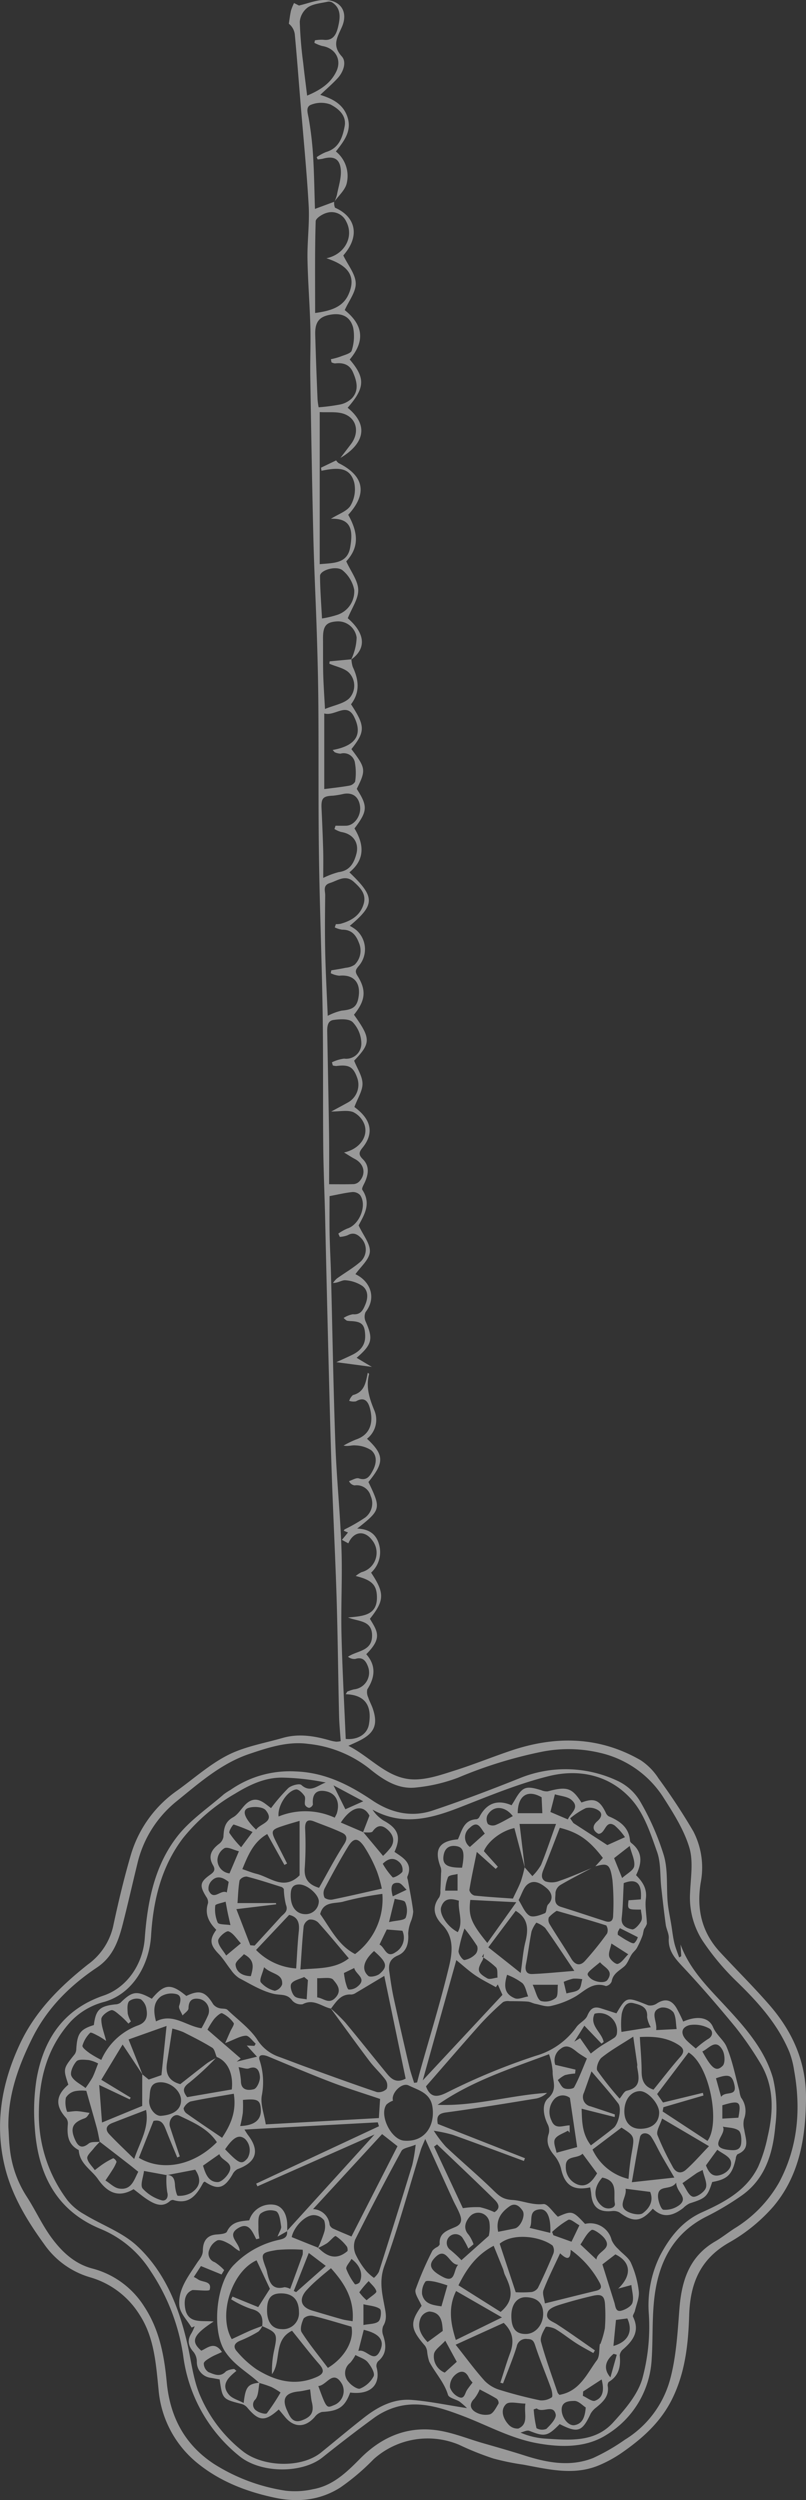 <svg xmlns="http://www.w3.org/2000/svg" width="181.03" height="561" viewBox="0 0 181.03 561">
  <rect x="0" y="0" width="181.03" height="561" fill="#333333" stroke="none"/>
  <defs>
    <style>
      .cls-1 {
        fill: #fff;
        fill-rule: evenodd;
        opacity: 0.5;
      }
    </style>
  </defs>
  <path id="ai1.svg" class="cls-1" d="M1131.9,867.946a6.685,6.685,0,0,0,.3,1.7c1.36,2.894,1.67,5.717-.39,8.386,3.21,4.9,3.22,6.106.09,10.065,3.25,4.282,3.3,4.691,1.2,8.924,2.5,3.908,2.45,4.965-.51,8.874,2.11,3.5,2.45,6.936-1.14,9.847,5.77,5.54,5.83,7.19.08,12.012a8.456,8.456,0,0,1,1.48.957,5.725,5.725,0,0,1,.53,8.051c-0.66.8-.92,1.189-0.27,2.211,2.06,3.262,1.76,5.579-.8,8.723,3.83,5.332,3.82,6.383.04,10.314,0.69,1.759,1.84,3.423,1.88,5.111,0.04,1.621-1.07,3.269-1.82,5.277,0.09,0.068.56,0.421,1,.809,2.87,2.524,3.24,5.357.83,8.326-0.89,1.089-.88,1.631.06,2.574,1.54,1.531,1.27,3.34.47,5.154-0.26.567-.78,1.41-0.58,1.723,2.13,3.2.29,5.8-.83,7.987,1.01,2.2,2.66,4.139,2.52,5.938-0.14,1.76-2.1,3.37-3.24,5.01,3.06,1.41,4.96,5.03,2.27,8.52a2.609,2.609,0,0,0,.05,2.15c1.69,3.82,1.47,5.07-2.05,8.09,1.05,0.63,2.07,1.24,3.42,2.04-3.07-.41-5.36-0.71-7.97-1.06,1.36-.63,2.47-1.11,3.57-1.65,1.8-.88,2.98-2.18,2.9-4.35-0.08-2.43-.74-3.11-3.22-3.22a6.545,6.545,0,0,1-.89-0.09,3.774,3.774,0,0,1-.73-0.61,5.486,5.486,0,0,1,2.07-.83c1.78,0.16,2.31-.97,2.84-2.27,0.62-1.54.59-3.12-.71-4.09a7.918,7.918,0,0,0-3.77-1.27c-0.77-.09-1.62.61-2.82,0.61a5.513,5.513,0,0,1,.86-0.99c1.79-1.29,3.74-2.4,5.39-3.85a3.709,3.709,0,0,0,.2-5.09c-0.83-.923-1.79-1.566-3.15-0.789a5.9,5.9,0,0,1-1.77.377l-0.33-.736a10.484,10.484,0,0,1,2-1.13c2.74-.843,4.52-5.222,2.89-7.51a2.208,2.208,0,0,0-1.74-.687c-1.62.167-3.21,0.555-5.12,0.913,0,2.687-.04,5.576.01,8.462,0.06,2.991.23,5.98,0.31,8.97,0.33,12.77.53,25.55,0.99,38.33,0.28,7.75,1.09,15.49,1.36,23.24,0.23,6.42-.14,12.86.01,19.28,0.18,7.85.62,15.68,0.95,23.52,2.49,0.25,4.82-.9,5.22-3.31,0.62-3.61-.4-6.58-5.21-6.72,0.11-.2.22-0.39,0.33-0.58a8.953,8.953,0,0,1,1.51-.51,3.786,3.786,0,0,0,3.15-5.12c-0.48-1.27-1.18-2.24-2.85-1.71a2.288,2.288,0,0,1-1.64-.49c2.08-1.42,5.41-1.19,5.41-4.75,0-3.49-3.09-3.11-5.4-4.06,3.39-.32,6.72-0.43,6.48-4.92-0.13-2.48-1.27-3.53-4.76-4.39a6.665,6.665,0,0,1,1.31-.86,4.493,4.493,0,0,0,2.35-7.22c-1.71-2.25-4.13-1.95-5.31.75-0.44-.23-0.86-0.46-1.44-0.78,0.52-.63.93-1.12,1.36-1.65-0.32-.13-0.62-0.26-0.96-0.4a1.382,1.382,0,0,1,.21-0.3,38.659,38.659,0,0,0,4.61-2.66,4.02,4.02,0,0,0,1.23-4.85,3.247,3.247,0,0,0-3.61-2.36,1.632,1.632,0,0,1-1.25-.96c0.75-.23,1.62-0.82,2.22-0.61,1.85,0.61,2.5-.62,3.13-1.78,0.82-1.54,1.03-3.33-.35-4.53a6.894,6.894,0,0,0-3.5-1.09c-0.84-.1-1.74.28-2.72,0.03a22.505,22.505,0,0,1,2.75-1.34c3.72-1.25,3.86-4.48,3.15-7.08-0.42-1.53-1.26-2.59-3.12-1.5a3.141,3.141,0,0,1-1.52-.11,2.928,2.928,0,0,1,.84-1.3c2.65-.68,2.88-2.89,3.33-4.99a0.976,0.976,0,0,1,.31.26c-0.79,2.95.07,5.52,1.21,8.28a5.381,5.381,0,0,1-1.69,6.25c3.88,3.63,3.92,5.33.32,9.71,2.88,6.01,2.83,6.21-2.52,10.45,2.72,0.11,4.36,1.26,4.98,3.84a6.251,6.251,0,0,1-1.86,6.05c3.07,4.59,3.02,6.24-.27,10.36,1.77,2.89,2.78,4.36-.82,7.94,2.23,2.51,2,5.15.24,7.88a2.771,2.771,0,0,0,.21,1.83c0.27,0.85.72,1.63,1.01,2.47,1.22,3.59.41,5.53-3.03,7.24-0.65.33-1.31,0.61-2.44,1.13,5.23,2.66,8.96,7.65,15.07,7.55,2.95-.05,5.94-1.09,8.81-2,4.3-1.36,8.48-3.07,12.75-4.5,9.97-3.34,19.74-3.16,29.02,2.19a13.866,13.866,0,0,1,4,4.07,140.59,140.59,0,0,1,7.82,11.88,17.657,17.657,0,0,1,1.66,11.51c-0.97,6.01.25,11.19,4.38,15.64,3.65,3.94,7.48,7.72,11.01,11.77,5.22,5.99,8.32,12.83,8.26,21.03-0.07,8.86-1.5,17.33-7.33,24.24a37.983,37.983,0,0,1-10,8.12c-6.46,3.72-8.69,9.16-8.91,16.28-0.2,6.42-.87,12.84-3.84,18.82-2.61,5.26-6.76,8.91-11.42,12.13a28.47,28.47,0,0,1-4.65,2.57c-5.79,2.58-11.62,1.06-17.42-.01a54.744,54.744,0,0,1-6.67-1.37,64.049,64.049,0,0,1-7.62-3.05,18.192,18.192,0,0,0-19.25,3.21,50.365,50.365,0,0,1-7.46,6.34c-4.49,2.86-9.5,3.42-14.75,2.3-6.34-1.34-12.28-3.64-17.31-7.71a23.772,23.772,0,0,1-8.8-16.7c-0.59-5.74-.96-11.61-4.28-16.68a19.383,19.383,0,0,0-11.1-8.37,19.014,19.014,0,0,1-10.3-7.43c-3.91-5.37-7.35-11.08-8.89-17.6-2.25-9.5-.65-18.6,3.47-27.38,3.46-7.36,9-12.84,15.25-17.79a14.514,14.514,0,0,0,5.65-8.48c1.16-5.45,2.46-10.89,4.03-16.24a26.932,26.932,0,0,1,10.47-14.37c3.74-2.7,7.26-5.85,11.33-7.91,3.77-1.9,8.13-2.64,12.25-3.82,3.64-1.05,7.21-.44,10.75.59a8.407,8.407,0,0,0,1.31.25,4.978,4.978,0,0,0,.98-0.12c-0.13-1.98-.33-3.96-0.37-5.94-0.2-8.66-.28-17.31-0.54-25.97-0.28-9.08-.75-18.16-1.07-27.24-0.26-7.48-.46-14.97-0.65-22.45q-0.465-18.045-.87-36.093c-0.13-5.3-.37-10.591-0.42-15.888-0.09-9.937.02-19.878-.13-29.814-0.19-11.739-.66-23.475-0.83-35.214-0.16-11.066-.05-22.136-0.13-33.2-0.03-5.454-.17-10.908-0.34-16.36-0.23-7.345-.61-14.685-0.79-22.032-0.29-11.994-.49-23.991-0.69-35.987-0.06-3.712.12-7.428,0.02-11.137-0.14-5.122-.56-10.237-0.65-15.36-0.06-3.959.49-7.94,0.27-11.883-0.44-7.809-1.22-15.6-1.86-23.4-0.41-5.021-.79-10.046-1.26-15.062a3.642,3.642,0,0,0-1.34-2.35c0.16-.987.27-1.983,0.49-2.955a11.972,11.972,0,0,1,.68-1.681c0.52,0.259,1.03.517,1.11,0.558,2.03-.477,3.77-1.2,5.54-1.242,3.71-.1,5.62,2.564,4.11,6.029-1.03,2.37-2.3,4.127-.02,6.647,1.12,1.241.35,3.5-.98,4.914-1.2,1.288-2.54,2.441-3.87,3.7,2.51,0.794,5.04,1.907,6.07,4.851,1.1,3.162-.63,5.409-2.56,7.849a7.063,7.063,0,0,1,2.4,7.284c-0.4,1.427-1.74,2.593-2.66,3.876a10.833,10.833,0,0,0,.5-1.43c0.34-1.851,1-3.735.87-5.559-0.19-2.542-1.59-3.227-4.02-2.549a8.476,8.476,0,0,1-1.18.161c-0.08-.167-0.15-0.335-0.23-0.5a10.871,10.871,0,0,1,2.1-1.154c2.92-.854,3.72-3.3,4.19-5.782,0.46-2.451-1.41-3.969-3.21-4.9a6.078,6.078,0,0,0-4.22.023c-1.41.462-.87,1.839-0.65,3.068a76.459,76.459,0,0,1,.99,8.4c0.25,4.15.3,8.314,0.42,11.952l4.32-1.6a2.8,2.8,0,0,0,.18,1.325c4.26,1.863,5.43,5.593,2.86,9.425-0.37.556-.81,1.066-0.99,1.3,1.06,2.188,2.73,4.176,2.79,6.216,0.07,1.943-1.54,3.943-2.47,6.039,4.15,3.342,4.62,6.924,1.12,11.087,3.54,4.14,3.45,6.352-.47,10.825,5.32,4.34,3.05,8.516-1.62,11.257,0.79-1.04,1.59-2.076,2.38-3.119,1.84-2.435,1.42-5.519-1.34-6.668-1.68-.7-3.78-0.367-5.69-0.5V846.6c2.95-.3,6.2-0.042,6.84-3.761,0.56-3.286.64-6.637-4.33-6.424,1.69-1.069,3.59-1.668,4.41-2.957a7.271,7.271,0,0,0,.85-5.08c-0.98-3.926-4.27-3.352-7.37-2.745-0.04-.229-0.08-0.459-0.11-0.69,1.13-.544,2.27-1.09,3.4-1.635a2.323,2.323,0,0,0,.56.613c5.75,2.862,6.5,6.855,2.15,11.591,2.48,4.417,2.25,7.541-.44,10.449,1.02,2.264,2.63,4.3,2.69,6.372,0.06,2.039-1.45,4.125-2.35,6.394,3.86,3.339,4.3,6.745.75,9.288a10.414,10.414,0,0,0,.63-1.562,11.751,11.751,0,0,0,.61-3.413,4.212,4.212,0,0,0-4.38-3.607c-2.49.155-3.19,1.018-3.17,3.869,0.02,2.694-.02,5.387.05,8.079,0.07,2.482.25,4.962,0.39,7.709,2.1-.869,4.22-1.19,5.46-2.4a4.166,4.166,0,0,0,.08-5.581c-1-1.172-3-1.487-4.56-2.184,0.02-.175.05-0.349,0.07-0.524Q1129.455,868.171,1131.9,867.946Zm-77.05,329.314c0.1,1.56.13,3.13,0.31,4.68a24.543,24.543,0,0,0,3.75,10.86c2.02,3.09,3.54,6.53,5.74,9.47,2.27,3.04,5.08,5.7,8.97,6.74a19.653,19.653,0,0,1,11.79,8.63c3.39,5.19,4.45,10.95,5.01,16.91,0.73,7.71,3.97,13.93,10.51,18.27a41.587,41.587,0,0,0,16.19,6.07,18.383,18.383,0,0,0,6.17-.34c4.42-.78,7.5-3.76,10.51-6.8,4.64-4.72,10.26-7.27,16.86-6.48,3.64,0.43,7.15,1.9,10.71,2.93,3.13,0.9,6.26,1.78,9.36,2.77,5.12,1.64,10.31,2.63,15.47.58a44.941,44.941,0,0,0,7.13-4.11,22.927,22.927,0,0,0,10.24-13.86c1.28-4.93,1.59-10.15,1.98-15.27,0.47-6.34,2.12-11.9,8.03-15.34,1.48-.86,2.83-1.93,4.26-2.87a28.773,28.773,0,0,0,10.09-10.33c4.26-7.94,4.98-16.48,3.39-25.26a19.5,19.5,0,0,0-1.06-4.07c-2.6-6.25-7.01-11.13-11.81-15.79a56.22,56.22,0,0,1-7.69-9.18,17.89,17.89,0,0,1-2.79-10.87c0.14-3.35.75-6.93-.17-10.01-1.17-3.89-3.45-7.53-5.67-11.01a22.976,22.976,0,0,0-14.39-10.26,30.672,30.672,0,0,0-13.04-.25,99.225,99.225,0,0,0-18.84,5.82,36.814,36.814,0,0,1-9.46,2.21c-4.21.48-7.6-1.9-10.64-4.38a26.624,26.624,0,0,0-13.56-5.41c-4.58-.63-8.99.83-13.25,2.26-6.26,2.12-11.19,6.46-16.22,10.54a25.429,25.429,0,0,0-8.91,14.1c-1.11,4.52-2.13,9.07-3.29,13.59-0.97,3.77-2.22,7.3-5.77,9.68-6.13,4.1-11.23,9.17-14.58,15.93C1057.07,1183.7,1054.76,1190.13,1054.85,1197.26Zm72.04-211.53c1.98,0,3.78.043,5.58-.03a2.029,2.029,0,0,0,1.26-.659c1.52-1.706,1.01-3.9-1.1-5-0.66-.345-1.29-0.767-2.39-1.435,3.51-.768,5.47-3.575,4.6-6.215a5.042,5.042,0,0,0-2.56-2.855c-1.3-.5-2.94-0.117-4.92-0.117,1.36-.732,2.51-1.342,3.65-1.978a4.552,4.552,0,0,0,2.23-5.465c-0.89-2.578-1.87-3.143-4.71-2.775a2.938,2.938,0,0,1-.81-0.125c-0.07-.232-0.13-0.464-0.2-0.7a8.76,8.76,0,0,1,2.73-.832,3.4,3.4,0,0,0,3.88-3.424,7.069,7.069,0,0,0-1.96-4.771c-0.83-.806-2.86-0.679-4.28-0.481-1.47.2-1.44,1.669-1.42,2.888,0.14,7.616.3,15.23,0.41,22.846C1126.93,978.414,1126.89,982.224,1126.89,985.73Zm1.27-57.628c0.08-.245.17-0.489,0.25-0.734a5.168,5.168,0,0,0,1.06-.08c2.41-.672,4.41-1.874,5.17-4.426,0.67-2.235-.72-3.631-2.19-4.972-1.9-1.721-3.57-.321-5.37.246-1.66.523-1.06,1.77-1.07,2.754-0.05,4.345-.09,8.692.01,13.036,0.11,4.648.36,9.293,0.56,14.015a13.2,13.2,0,0,1,3.12-1.168c2.62-.225,3.52-0.891,3.84-3.3,0.42-3.131-1.29-4.856-4.36-4.531a5.425,5.425,0,0,1-1.92-.562l0.12-.639c1.09-.192,2.18-0.348,3.26-0.587a4.082,4.082,0,0,0,1.98-.68,4.409,4.409,0,0,0,.96-4.928c-0.66-1.736-1.66-2.964-3.75-2.93A5.759,5.759,0,0,1,1128.16,928.1Zm-0.74-126.8c-0.04-.233-0.08-0.468-0.13-0.7a15.964,15.964,0,0,0,2.1-.571c0.92-.379,2.39-0.712,2.57-1.361a10.35,10.35,0,0,0,.34-5.105c-0.65-2.569-2.59-3.423-5.23-2.931-2.41.45-3.37,1.65-3.3,4.395,0.13,4.852.32,9.7,0.52,14.551a15.717,15.717,0,0,0,.25,1.815,45.135,45.135,0,0,0,4.83-.631,5.407,5.407,0,0,0,2.62-1.37c1.67-1.788,1.12-3.858.27-5.836-0.76-1.787-2.24-2.228-4.04-2.01A2.194,2.194,0,0,1,1127.42,801.3Zm-1.14-23.354c4.14-.847,6.24-4.859,4.46-8.219a3.621,3.621,0,0,0-4.32-1.984c-0.99.246-2.53,1.22-2.55,1.9-0.2,6.767-.12,13.541-0.12,20.59,3.26-.448,6.15-1.2,7.47-4.11C1133.34,781.468,1130.4,779.314,1126.28,777.945Zm-2.7-48.336c0.04-.188.08-0.376,0.13-0.564a8.715,8.715,0,0,1,1.86-.128c2.4,0.341,3.02-1.5,3.38-3.079,0.42-1.838.68-3.924-1.32-5.262a1.492,1.492,0,0,0-1.05-.2c-1.52.344-3.21,0.454-4.44,1.252a4.508,4.508,0,0,0-1.84,3.238,91.631,91.631,0,0,0,.78,9.332c0.25,2.368.57,4.728,0.87,7.256,2.99-1.254,5.27-2.767,6.54-5.382,1.31-2.683-.2-5.281-3.15-5.751A8.227,8.227,0,0,1,1123.58,729.609Zm4.51,176.414,0.24-.744c0.81,0,1.61.025,2.42,0,1.82-.068,3.36-2.242,3.09-4.344s-1.6-3.147-3.62-2.812a20.2,20.2,0,0,1-2.42.415c-2.3.088-2.72,0.552-2.61,2.915,0.15,3.124.28,6.251,0.37,9.378,0.05,1.976.01,3.957,0.01,6.164a18.277,18.277,0,0,1,3.48-1.307c2.44-.306,3.39-1.974,3.94-3.994,0.72-2.594-.73-4.6-3.4-5.008A6.379,6.379,0,0,1,1128.09,906.023Zm-2.29-8.963c1.86-.243,3.73-0.435,5.57-0.761a1.92,1.92,0,0,0,1.36-.9,12.986,12.986,0,0,0-.09-4.491,2.557,2.557,0,0,0-3.18-1.8,3.392,3.392,0,0,1-1.34-.336c-0.14-.163-0.29-0.325-0.43-0.488,4.54-.813,7.02-2.964,4.83-7.4-1.69-3.426-4.27-.1-6.72-0.794V897.06Zm-0.51-38.282a22.526,22.526,0,0,0,3.56-.856,5.54,5.54,0,0,0,3.68-5.577,7.571,7.571,0,0,0-2.56-4.324c-1.33-1.208-5.13-.12-5.12,1.221C1124.87,852.352,1125.12,855.46,1125.29,858.778Zm80.69,300.172c-0.05-.88-0.11-1.75-0.16-2.63,1.88,5.16,5.47,8.91,9.08,12.77,4.77,5.12,9.72,10.35,11.69,17.26a29.925,29.925,0,0,1,.53,10.57c-0.52,6.03-2.14,11.8-7.39,15.61a62.076,62.076,0,0,1-8.23,4.91c-7.3,3.73-10.53,10.13-11.51,17.78-0.61,4.76-.33,9.64-0.67,14.45a21.131,21.131,0,0,1-10.02,16.61c-4.53,2.94-10.08,2.95-15.53,1.98-6.03-1.06-11.29-4.04-16.89-6.16-4.93-1.87-10.02-3.58-15.39-1.85a16.293,16.293,0,0,0-4.53,2.31c-3.92,2.86-7.77,5.83-11.56,8.86-4.51,3.58-13.54,3.63-18.43-.11a34.411,34.411,0,0,1-10.18-13.13,34.8,34.8,0,0,1-2.68-9.64,46.034,46.034,0,0,0-7.32-18.94,24.144,24.144,0,0,0-11.22-9.45c-10.15-4.18-14.16-12.59-14.8-22.94a45.917,45.917,0,0,1,.41-10.68c1.56-8.91,6.03-15.67,15.06-18.75,5.31-1.81,8.81-7.07,9.24-12.8,0.61-8.26,2.18-16.41,7.42-23.05,2.85-3.6,6.87-6.28,10.38-9.35a16.292,16.292,0,0,1,1.48-.96,23.278,23.278,0,0,1,14.58-4.13c6.56,0.22,12,2.96,17.24,6.49,4.16,2.8,8.77,3.88,13.57,2.28,6.53-2.18,12.98-4.63,19.37-7.18a27.363,27.363,0,0,1,22.23.56,11.655,11.655,0,0,1,5.02,4.61,57.759,57.759,0,0,1,5.32,12.15c0.94,3.29.54,6.94,0.84,10.42,0.15,1.68.53,3.34,0.8,5.01,0.23,1.37.37,2.77,0.69,4.12,0.26,1.12.72,2.19,1.09,3.28C1205.67,1159.14,1205.82,1159.05,1205.98,1158.95Zm-71.49-27.76c0.44-1.14.89-2.29,1.46-3.78-1.31-2.53-3.94-2.24-6.43,1.55,1.73,0.74,3.39,1.45,5.04,2.16,1.42,1.7,2.84,3.39,4.44,5.32a15.166,15.166,0,0,0,1.78-1.95c0.97-1.51.45-2.88-.8-3.97-1.2-1.05-2.26-1.06-3.31.42C1136.39,1131.34,1135.24,1131.13,1134.49,1131.19Zm-44.06,76.89c-1.52-.28-3.04-0.56-5.12-0.94-0.16,1.4-.89,3.15-0.32,3.92a9.173,9.173,0,0,0,4.21,2.64c0.84,0.3,1.72-.38,1.33-1.82a17.035,17.035,0,0,1-.15-3.86c1.6,0.04,1.83,1.09,1.9,2.4,0.05,0.81.4,2.29,0.63,2.29a5.577,5.577,0,0,0,3.06-.69c2.05-1.38,2.23-3.12.84-5.17C1094.68,1207.27,1092.55,1207.67,1090.43,1208.08Zm34.02,16.29c1.97,2.02,4.09,2.87,6.58.73a1.83,1.83,0,0,0-.12-0.95,10.124,10.124,0,0,0-2.51-2.39c-0.28-.16-1.27,1.1-2,1.61a17.59,17.59,0,0,1-2.02,1.06,27.383,27.383,0,0,0,1.36-3.4,4.377,4.377,0,0,0,.04-2.79,3.035,3.035,0,0,0-2.29-1.19c-1.99-.06-4.56,2.71-5,4.93C1120.49,1222.79,1122.46,1223.59,1124.45,1224.37Zm-49.07-23.78c-0.23-1.05-.4-2.12-0.68-3.16-0.72-2.63-1.49-5.26-2.34-8.27a8.336,8.336,0,0,0-2.46.06,3.25,3.25,0,0,0-2.13,1.47,5.838,5.838,0,0,0,.27,3.15c0.03,0.14,1.44-.16,2.2-0.12,0.88,0.04,1.74.23,2.85,0.39a6.259,6.259,0,0,1-.62.9,1.574,1.574,0,0,1-.57.34c-2.65.94-3.22,2.21-2.07,4.78,0.66,1.48,1.49,2.14,3.07.85,0.57-.46,1.65-0.28,2.49-0.4-0.46.51-.97,0.99-1.39,1.53-0.55.71-1.53,1.55-1.43,2.19,0.16,0.95,1.09,1.77,1.69,2.65,0.64-.47,1.25-0.97,1.9-1.4a17.262,17.262,0,0,1,2.25-1.27,1.434,1.434,0,0,1,.74.82,8.865,8.865,0,0,1-.98,1.88c-0.48.78-1.01,1.53-1.52,2.3,1.01,0.62,1.96,1.63,3.04,1.8,2.86,0.46,3.39-2.01,4.34-3.76-0.76-.6-1.39-1.12-2.03-1.62Q1078.685,1203.135,1075.38,1200.59Zm26.04-18.74a65.884,65.884,0,0,1-5.9,5.45c-1.45,1.06-1.63,1.83-.51,3.28,3.32-.58,6.66-1.15,10.02-1.73,0.39-3.49-.92-6.35-3.39-7.29-0.32-.71-0.46-1.74-1.01-2.08-2.1-1.3-4.31-2.4-6.51-3.51a18.264,18.264,0,0,0-2.44-.78c-0.43,2.75-.8,5.22-1.2,7.69-0.38,2.38.34,4.07,2.98,4.78,1.98-1.55,4.02-3.18,6.1-4.76A16.828,16.828,0,0,1,1101.42,1181.85Zm-16.43,3.68c-1.41-2.14-2.83-4.28-4.48-6.76-1.61,2.65-3.13,5.16-4.79,7.91,2.37,1.44,4.49,2.73,6.61,4.01-0.08.13-.15,0.26-0.23,0.39-2.03-.96-4.07-1.93-6.85-3.24,0.23,3.01.41,5.51,0.63,8.43,3.53-1.46,6.38-2.63,9.03-3.72,0-2.43,0-4.76.01-7.1,0.49,0.4.98,0.8,1.45,1.18,0.94-.32,1.89-0.65,2.86-0.99,0.36-3.41.71-6.82,1.15-11.04-3.2,1.14-5.89,2.09-8.53,3.03C1083.04,1180.64,1084.02,1183.08,1084.99,1185.53Zm101.69-46.74c0.57-.63,1.14-1.26,1.7-1.89-3.09-4.03-5.51-5.72-9.68-6.76-1.11,2.88-2.21,5.79-3.37,8.66-0.48,1.19-1.22,2.56.11,3.35a4.562,4.562,0,0,0,3.22-.12c2.43-.82,4.78-1.88,7.17-2.84-2.34,1.24-4.7,2.43-6.98,3.77a2.4,2.4,0,0,0-1.12,1.72c0.05,1.13-.56,2.64,1.23,3.2,3.32,1.04,6.62,2.14,9.93,3.21,1.12,0.36,1.78-.01,1.79-1.22a55.822,55.822,0,0,0-.15-7.98C1190,1138.23,1189.47,1138,1186.68,1138.79Zm-15.84.26q-1.17-4.44-2.34-8.85c-2.91.61-5.94,2.95-6.85,5.18,1.05,1.18,2.1,2.34,3.14,3.5-0.16.16-.32,0.32-0.49,0.48-1.2-1.08-2.4-2.15-4.24-3.81-0.66,3.29-1.25,5.91-1.67,8.56a1.722,1.722,0,0,0,1.12,1.23c2.94,0.32,5.9.48,8.66,0.68,0.71-1.52,1.34-2.68,1.8-3.9a29.823,29.823,0,0,0,.83-3.12l1.74,1.98a11.791,11.791,0,0,0,1.95-2.51c1.18-2.87,2.15-5.83,3.37-9.2h-8.2C1170.08,1132.78,1170.46,1135.91,1170.84,1139.05Zm-58.98,102.91c0.22-1.96-.17-3.33-2.48-3.86a22.286,22.286,0,0,1-4.49-2.16c0.1-.21.2-0.41,0.3-0.61,2,0.82,4.01,1.64,5.78,2.36,0.95-1.5,1.76-2.76,2.62-4.11-0.96-2.05-1.98-4.22-3-6.39-5.67,2.59-8.67,12.37-5.57,17.69,1.37-.63,2.75-1.3,4.15-1.92,0.89-.38,1.82-0.7,2.72-1.05a3.813,3.813,0,0,1-.87,1.26,27.6,27.6,0,0,1-3.99,2.01c-1.44.55-1.81,1.41-.81,2.49a22.21,22.21,0,0,0,4.37,3.98c4.12,2.55,8.51,3.83,13.32,1.8,1.61-.67,2.13-1.38.79-2.92-2.08-2.38-4-4.9-6.14-7.54-4.26,2.11-2.33,6.81-4.5,9.75a21.694,21.694,0,0,1,.51-5.48C1115.32,1243.72,1115.21,1243.43,1111.86,1241.96Zm-0.6,12.68c-0.27,1.27-.2,2.81-0.91,3.74a1.592,1.592,0,0,0,.3,2.6c0.59,0.45,2.03.81,2.26,0.53a45.7,45.7,0,0,0,3.07-4.66,16.992,16.992,0,0,0-2.04-1.23,28.176,28.176,0,0,0-2.73-.91c-2.53-2.34-5.56-3.91-7.65-7-3.12-4.6-2.11-15.64,2.07-19.62a20.048,20.048,0,0,1,9.75-5.44c1.11-.24,2.29-0.46,2.05-2.06,6.52-7.17,13.04-14.34,19.66-21.63-8.95,3.96-17.63,7.8-26.3,11.63-0.09-.2-0.19-0.41-0.28-0.61l27.57-12.87c-0.08-.29-0.17-0.59-0.26-0.88-9.86.53-19.72,1.06-29.95,1.62,0.5,0.78.61,0.98,0.74,1.15,2.78,3.58,1.98,6.18-2.31,7.74a2.7,2.7,0,0,0-1.12,1.21c-1.87,3.16-3.32,3.54-6.23,1.58a1.042,1.042,0,0,0-.33.24c-1.46,2.71-3.12,5.04-6.79,3.87a1.054,1.054,0,0,0-.77.33c-1.57,1.32-3.12.71-4.56-.15-1.25-.75-2.36-1.72-3.53-2.59-3.36,1.99-5.85.83-7.98-2.24-1.48-2.14-4.14-3.46-4.33-6.51a0.356,0.356,0,0,0-.18-0.12c-2.33-1.3-2.47-3.44-2.27-5.75a1.962,1.962,0,0,0-.4-1.36c-2.47-2.74-2.34-5.04.51-7.48-1.19-3.59-1.18-3.58,1.45-6.85a2.276,2.276,0,0,0,.34-1.2c0.21-3.45.89-4.37,3.94-5.32,0.43-3.42,1.3-4.25,4.8-4.64a2.073,2.073,0,0,0,1.16-.36c2.68-2.63,3.7-2.78,7.06-.9,2.84-3.39,4.27-3.51,7.75-.63,2.97-1.44,4.3-1,6.04,1.87a2.549,2.549,0,0,0,1.31.85c0.61,0.21,1.5.02,1.89,0.4,2.25,2.15,4.93,4.11,6.6,6.54a9.385,9.385,0,0,0,4.77,3.93c2.16,0.78,4.3,1.63,6.47,2.41,5.23,1.89,10.45,3.8,15.72,5.57a2.579,2.579,0,0,0,2.2-.72,2.247,2.247,0,0,0-.26-2.03c-1.11-1.49-2.52-2.76-3.64-4.25-2.95-3.9-5.8-7.87-8.7-11.81a40.517,40.517,0,0,1,3.26,3.15c3.15,3.77,6.2,7.63,9.32,11.43,1.02,1.25,2.15,2.34,4.28,1.21-1.58-7.57-3.17-15.23-4.8-23.05-2.15,1.28-4.25,2.55-6.37,3.8a2.066,2.066,0,0,1-1.02.38c-2.39-.17-3.39,1.62-4.59,3.16-2.09-.44-3.9-2.31-6.36-0.98a2.6,2.6,0,0,1-2.35-.85c-1.13-1.56-2.6-1.13-4.08-1.47-2.74-.62-5.28-2.21-7.82-3.54a6.556,6.556,0,0,1-1.85-1.86c-0.94-1.17-1.7-2.49-2.74-3.56-1.96-2.03-2.15-3.21-.55-5.42-1.67-1.68-2.66-3.54-1.85-6.01a2.027,2.027,0,0,0-.39-1.37c-1.55-2.48-1.48-3.32.85-4.97,0.91-.64,1.26-1.12.65-2.16-1.19-2.03-.32-3.5,1.36-4.78a2.5,2.5,0,0,0,.98-1.54c0.1-1.81.24-3.34,2.17-4.42,1.37-.76,2.13-2.55,3.46-3.44,2.09-1.39,3.68.4,5.07,1.38a41.624,41.624,0,0,1,3.87-4.49c0.7-.62,2.5-1.1,2.94-0.7,2.06,1.88,3.67.04,5.48-.55a53.807,53.807,0,0,0-9.61-1.1c-3.99-.08-7.44,1.57-10.8,3.62a41.584,41.584,0,0,0-11.66,9.96c-4.89,6.43-6.69,14.02-7.17,21.91-0.38,6.23-3.9,12.92-10.48,14.82a15.792,15.792,0,0,0-7.6,4.45c-5.27,5.85-7.06,12.82-7.12,20.38a31.909,31.909,0,0,0,6.48,19.77,12.954,12.954,0,0,0,3.72,3.08c3.92,2.39,8.52,4.01,11.81,7.05,6.32,5.85,9.44,13.73,11.35,22.06,0.91,3.97,1.32,8.18,2.97,11.82a31.524,31.524,0,0,0,9.69,12.4c4.53,3.39,13,3.65,17.38.1,3.22-2.61,6.4-5.29,9.68-7.85,3.1-2.42,6.6-4.25,10.62-3.94,3.97,0.31,7.9,1.15,12.46,1.85a17.686,17.686,0,0,0-1.69-1.48c-0.86-.54-2.37-0.81-2.58-1.5-0.85-2.84-2.89-4.92-4.2-7.44a10.24,10.24,0,0,1-.49-2.39,2.961,2.961,0,0,0-.46-1.17c-3.34-3.81-3.46-5.24-.78-8.97-0.51-1.29-1.65-2.73-1.34-3.7a73.319,73.319,0,0,1,3.78-8.7,3.386,3.386,0,0,1,1.05-.8,1.349,1.349,0,0,0,.58-0.6c-0.24-2.62,1.82-3.14,3.56-3.92,1.61-.71,1.37-1.89.85-3.11-0.43-1.03-1-1.99-1.46-3-1.98-4.32-3.94-8.65-6.2-13.61-0.46,1.12-.77,1.74-0.98,2.39-2.69,8.71-5.07,17.52-8.19,26.07-1.21,3.3-.53,6.13.03,9.09,0.3,1.62.6,2.94-.32,4.44a3.047,3.047,0,0,0,.05,2.18c0.67,2.15.76,4.08-1.17,5.7a1.56,1.56,0,0,0-.37,1.28c1,3.65-.97,6.36-5.91,5.74-1.2,3.26-2.62,4.18-6.33,4.35a3.071,3.071,0,0,0-1.66,1.17c-2.16,2.42-4.66,2.4-6.7-.1-0.44-.54-0.9-1.08-1.35-1.62-3.12,2.78-4.45,2.68-7.05-.39a2.534,2.534,0,0,0-1.24-.83c-4.34-1.1-4.35-1.09-4.99-5.53-0.68-.12-1.41-0.26-2.13-0.37a3.568,3.568,0,0,1-2.99-3.57,3.554,3.554,0,0,0-.72-2.19c-1.22-1.36-1.49-2.67-.48-4.24a11.531,11.531,0,0,0,.72-1.55c-0.23.1-.46,0.19-0.7,0.29-0.95-1.62-2.56-3.17-2.74-4.87-0.37-3.66,2.02-6.64,3.89-9.53,0.63-.97,1.37-1.63,1.38-2.91,0.03-1.99.84-3.44,3.14-3.58,0.79-.05,2.06-0.16,2.27-0.63,1.05-2.27,3.06-2.35,5.01-2.54a5.036,5.036,0,0,1,5.73-3.47c1.76,0.34,2.84,2.18,2.8,4.77,0,0.37.01,0.75,0.01,1.12-0.54.31-1.09,0.62-2.19,1.24,0.43-1.14.91-1.77,0.82-2.3-0.2-1.21-.34-2.94-1.13-3.4a3.682,3.682,0,0,0-3.51.54c-0.68.68-.42,2.34-0.48,3.57a12.262,12.262,0,0,0,.23,1.99c-0.24.06-.47,0.12-0.7,0.18-0.87-1.66-1.65-3.91-3.99-2.54-2.88,1.68.29,3.3,0.27,5.21-0.9-.41-1.51-1.15-2.3-1.59-0.83-.47-1.95-1.06-2.71-0.83a3.667,3.667,0,0,0-1.84,2.17,2.04,2.04,0,0,0,1.24,2.73,10.72,10.72,0,0,1,2.12,1.78c-0.2.33-.39,0.65-0.59,0.98-1.44-.59-2.89-1.18-4.63-1.89-0.42.64-.99,1.52-1.6,2.45a7.946,7.946,0,0,1,.88.49c0.98,0.79,3.27.29,2.68,2.39-0.1.35-2.51,0.05-3.85,0.05-1.64.63-1.95,2.27-1.66,4.05,0.6,3.64,3.73,2.73,6.41,3.01-4.66,3.04-5.21,4.45-2.78,6.55,1.43-.62,2.96-2.22,4.64.3-1,.47-1.8.77-2.52,1.2-0.61.37-1.53,0.88-1.56,1.37a2.382,2.382,0,0,0,1.07,1.95c1.23,0.47,2.62,1.23,3.92-.19a4.039,4.039,0,0,1,1.86-.52l0.48,0.42c-1.85,1.49-3.57,3.13-1.67,5.35,0.72,0.85,2.05,1.19,3.3,1.86C1108.12,1255.54,1108.64,1254.95,1111.26,1254.64Zm84.57-113.87c1.55,1.57,2.5,3.07,2.2,5.3-0.23,1.83.19,3.73,0.23,5.61a4.888,4.888,0,0,1-.62,1.16c-0.19.52-.21,1.1-0.41,1.61a21.123,21.123,0,0,1-1.21,2.65c-0.3.53-.84,0.93-1.17,1.44-0.59.9-.92,2.07-1.7,2.73-1.14.98-2.52,1.61-2.8,3.36a1.72,1.72,0,0,1-1.28,1.02c-2.89-1.01-4.61.94-6.71,2.26a19.237,19.237,0,0,1-5.68,2.21c-1.04.26-2.27-.25-3.41-0.47-0.6-.11-1.17-0.46-1.76-0.51-1.37-.1-2.75-0.09-4.13-0.1a2.466,2.466,0,0,0-1.42.2,64.642,64.642,0,0,0-4.97,4.82c-4.2,4.7-8.31,9.48-12.34,14.09,1.08,2.97,2.98,2.25,4.88,1.3a144.423,144.423,0,0,1,19.77-8.15,16.914,16.914,0,0,0,9.09-6.38c0.65-.98,2.04-1.56,2.48-2.58,0.64-1.5,1.36-2.22,2.97-1.72,1.18,0.37,2.35.76,3.58,1.15,2.27-3.8,2.26-3.77,7.13-1.8a2.6,2.6,0,0,0,1.99-.44c1.86-1.18,3.28-.76,4.35,1.01a33.935,33.935,0,0,1,1.53,3.08c3.05-1.34,5.73-1.05,6.71,1.26,0.75,1.76,2.36,2.85,3.01,4.35,1.35,3.16,1.98,6.61,2.9,9.95a5.729,5.729,0,0,0,.36,1.48,5.035,5.035,0,0,1,.67,4.86,4.992,4.992,0,0,0,.06,2.36c0.27,2.05,1.45,4.32-1.52,5.51a1.593,1.593,0,0,0-.38.97c-0.81,3.61-1.84,4.64-5.3,5.26-1.07,3.32-1.46,3.65-5.08,4.8a5.458,5.458,0,0,0-1.42,1.03c-2.7,2.09-4.84,2.13-6.84.15-2.61,3-4.35,3.17-7.52.83a2.766,2.766,0,0,0-1.73-.28c-2.88.27-4.34-.92-4.58-3.83-0.04-.5-0.15-0.99-0.23-1.5-3.86.84-5.78-.53-6.58-4.32a7.5,7.5,0,0,0-1.58-2.95c-1.15-1.43-1.8-2.84-1.17-4.72a2.968,2.968,0,0,0-.18-2.09c-1.03-2.04-1.4-4.62.05-5.91,2.26-1.99.94-4.01,1.03-5.98a15.369,15.369,0,0,0-.82-3.91c-8.45,3.19-17.31,5.97-25.02,11.36,8.36,0.35,16.36-2.17,24.58-2.68a5.077,5.077,0,0,1-2.41,1.26c-6.75,1.1-13.5,2.22-20.28,3.13-1.79.24-2.16,0.94-1.85,2.58,6.48,2.55,13.03,5.12,19.58,7.69-0.08.2-.16,0.41-0.24,0.62-5.34-1.97-10.66-3.97-16.01-5.88a33.1,33.1,0,0,0-4.23-.9,26.9,26.9,0,0,0,2.71,3.58c3.53,3.33,7.25,6.45,10.72,9.83,1.28,1.24,2.12,2,4.25,2.12,2.22,0.13,4.41,1.2,6.93.92,0.94-.11,2.1,1.77,3.26,2.84,3.16-1.4,3.33-1.36,6.1,1.61a4.939,4.939,0,0,1,5.98,3.65,5.946,5.946,0,0,0,1.43,1.94c0.96,1.07,2.34,1.92,2.9,3.15a21.367,21.367,0,0,1,1.76,6.35c0.17,1.42-.52,2.94-0.86,4.4-0.1.47-.58,1.05-0.43,1.35,1.54,3.11.11,5.25-2.14,7.22a2.161,2.161,0,0,0-.85,1.42c0.26,2.48-.15,4.59-2.48,5.99a1.276,1.276,0,0,0-.19,1.03c0.28,2.2-1.1,3.44-2.57,4.66a4.717,4.717,0,0,0-1.28,1.4c-1.91,4.09-2.88,4.44-6.96,2.36-2.75,2.79-3.37,2.88-6.83,1.51-0.53-.2-1.32.25-1.98,0.4a16.69,16.69,0,0,0,5.32,1.33c5.51,0.34,11.28,1,15.47-3.58,2.63-2.88,5.44-6.13,6.54-9.71a44.346,44.346,0,0,0,1.5-14.63,25.207,25.207,0,0,1,2.55-13.18c2.14-4.06,4.92-7.66,9.4-9.67,5.06-2.27,10.01-4.9,12.6-10.2a32.527,32.527,0,0,0,2.13-6.75c1.35-5.74,1.5-11.43-1.75-16.68a74.056,74.056,0,0,0-5.45-7.88c-3.78-4.59-7.67-9.11-11.73-13.45-1.81-1.93-3.44-3.66-3.27-6.53,0.06-.99-0.53-2.01-0.68-3.03-0.38-2.79-.7-5.59-1.01-8.39-0.3-2.65-.06-5.48-0.93-7.93-1.42-4.01-2.84-8.38-5.52-11.52-4.82-5.63-11.77-7.25-18.79-5.51-6.72,1.66-13.22,4.36-19.7,6.89-6.58,2.59-13.06,4.43-19.91.64a8.163,8.163,0,0,0,2.49,2.45c3.27,1.76,3.99,3.65,2.44,7.02,1.96,1.34,4.22,2.54,2.88,5.59a1.4,1.4,0,0,0,.11.64c0.43,2.38.92,4.75,1.22,7.14a7.266,7.266,0,0,1-.56,2.32,8.752,8.752,0,0,0-.57,2.65c0.16,2.13-.34,4.07-2.3,4.9-1.91.81-2.16,2.06-1.93,3.71,0.28,1.99.57,3.99,1,5.95,1.12,5.14,2.3,10.26,3.5,15.39,0.28,1.2.7,2.36,1.06,3.54l0.67-.09c0.24-.9.46-1.8,0.72-2.7,2.19-7.8,4.6-15.55,6.48-23.43,0.72-3.04,1.15-6.47-1.53-9.24-1.75-1.81-2.47-3.88-.69-6.19a2.815,2.815,0,0,0,.25-1.45c0.07-1.31.11-2.62,0.15-3.93a3.357,3.357,0,0,0-.04-1.23c-1.61-4.07-.46-6.01,3.83-6.38,0.91-1.96,1.31-4.39,4.22-4.52a1.007,1.007,0,0,0,.62-0.54c1.61-3.06,4.03-3.96,7.21-2.59,0.27-.43.47-0.74,0.66-1.06,1.78-3.11,2.52-3.39,5.99-2.32a3.185,3.185,0,0,0,1.48.26c4.32-1.16,5.44-.81,7.57,2.51,2.86-1.09,4.09-.57,5.45,2.26a1.7,1.7,0,0,0,.65.82c2.53,1.06,4.6,2.5,4.81,5.57a0.972,0.972,0,0,0,.4.52C1197.38,1135.67,1197.14,1138.1,1195.83,1140.77Zm-83.17,55.92c8.1-.45,16.77-0.94,25.41-1.42,0.09-1.51.17-2.75,0.27-4.29-3.6-1.22-7.28-2.35-10.87-3.72-4.79-1.83-9.51-3.83-14.24-5.8-1.04-.43-2.38-0.58-1.97.79a15.656,15.656,0,0,1,.53,7.87C1111.4,1192.1,1112.3,1194.33,1112.66,1196.69Zm75.04,49.25a0.974,0.974,0,0,1,.11.05,21.105,21.105,0,0,0,1.02-3.56,36.838,36.838,0,0,0,.05-4.93c-0.06-2.31-.67-2.85-2.89-2.32q-3.795.885-7.52,2.05c-0.91.29-2.13,0.78-2.45,1.51-0.74,1.72.93,2.08,2.04,2.8,2.89,1.88,5.69,3.89,8.53,5.86l-0.36.6c-1.3-.74-2.63-1.42-3.87-2.23-1.56-1-3-2.18-4.58-3.13-0.66-.39-2.14-0.69-2.25-0.48-0.57,1-1.31,2.33-1.05,3.3,1.05,3.85,2.44,7.61,3.72,11.4a1.6,1.6,0,0,0,.43.52c4.57-.81,6.13-4.72,8.4-7.77C1187.7,1248.72,1187.5,1247.18,1187.7,1245.94Zm-21.74,8.87c-0.2-.05-0.41-0.1-0.61-0.16,0.72-2.2,1.37-4.43,2.18-6.61,0.94-2.52.73-4.76-1.43-6.81-3.35,1.52-6.77,3.07-10.79,4.9,2.33,2.94,4.29,5.62,6.49,8.08a7.9,7.9,0,0,0,3.4,2.05c2.98,0.93,6.02,1.71,9.07,2.35a4.036,4.036,0,0,0,2.63-.68c0.26-.16.07-1.35-0.16-1.99-1.14-3.15-2.44-6.24-3.49-9.41-0.35-1.07-.55-1.69-1.84-1.68a2.07,2.07,0,0,0-2.39,1.7C1168.15,1249.35,1167,1252.06,1165.96,1254.81Zm-34.05-32.96c3.43-6.73,6.9-13.52,10.34-20.26-1.31-1.03-2.39-1.88-3.46-2.72-5.16,5.59-10.27,11.15-15.51,16.83a3.885,3.885,0,0,1,3.73,3.55,1.572,1.572,0,0,0,.86.86C1129.13,1220.7,1130.42,1221.21,1131.91,1221.85Zm16.01-35.03c6.19-6.64,12-12.86,17.9-19.19-0.28-.62-0.67-1.49-1.05-2.35-0.14.21-.28,0.41-0.42,0.62-1.53-.87-3.13-1.64-4.59-2.63-1.43-.97-2.71-2.15-4.3-3.44C1152.87,1169.11,1150.46,1177.71,1147.92,1186.82Zm-1.59,14.42c-1.44.61-2.82,0.74-3.19,1.41q-5.385,9.87-10.41,19.92a4.5,4.5,0,0,0,.12,3.3,17.6,17.6,0,0,0,2.44,3.79,10.718,10.718,0,0,0,1.67,1.47,4.819,4.819,0,0,0,1.11-1.36q3.81-11.955,7.49-23.95A38.923,38.923,0,0,0,1146.33,1201.24Zm55.64-8.4c-0.05.32-.11,0.63-0.17,0.95q5.04,3.3,10.07,6.61c2.94-3.91.52-16.97-4.24-19.85q-3.51,4.635-7.07,9.33c0.53,0.76.94,1.35,1.32,1.9,3.07-.74,6.01-1.46,8.96-2.17,0.04,0.2.09,0.4,0.13,0.6C1207.97,1191.09,1204.97,1191.96,1201.97,1192.84Zm-117.81,11.35c5.33,3.16,12.39,1.69,17.52-3.51-2.03-3.08-5.33-4.44-8.44-5.94-1.28-.62-2.56,1.06-2.09,2.51,0.72,2.21,1.47,4.41,2.2,6.62-0.19.09-.38,0.17-0.57,0.25-0.81-1.97-1.64-3.93-2.42-5.9-0.53-1.34-.96-2.74-2.91-2.31C1086.36,1198.63,1085.28,1201.38,1084.16,1204.19Zm40.72-54.7c2.35,3.3,4.09,7.04,7.84,8.98a15.335,15.335,0,0,0,6.13-13.5,70.4,70.4,0,0,0-8.63,1.69C1128.37,1147.25,1125.65,1146.49,1124.88,1149.49Zm-11.89-17.95c-3.14,1.8-4.31,4.78-5.59,7.87,1.2,0.4,2.16.81,3.16,1.05,2.99,0.74,5.8,3.51,9.12.87,0.11-.08.21-0.18,0.58-0.52v-12.23c-1.38.41-2.57,0.74-3.74,1.13-2.69.88-2.78,1.11-1.48,3.69,0.8,1.59,1.61,3.17,2.41,4.76-0.2.1-.4,0.21-0.6,0.31C1115.58,1136.2,1114.31,1133.92,1112.99,1131.54Zm-3.8,24.96c0.32,0.02.64,0.04,0.96,0.07,1.95-2.13,3.91-4.25,5.84-6.39,0.69-.77,1.81-1.26,1.2-2.78a16.419,16.419,0,0,1-.47-3.5,1.03,1.03,0,0,0-.68-0.53c-2.54-.8-5.07-1.63-7.65-2.29a1.861,1.861,0,0,0-1.61.85c-0.3,1.71-.34,3.47-0.47,5.1h8.64a2.325,2.325,0,0,1,.05.28c-2.79.34-5.59,0.68-8.94,1.08C1107.21,1151.37,1108.2,1153.93,1109.19,1156.5Zm59.61,77.85a26.948,26.948,0,0,0,3.53-.04,2.162,2.162,0,0,0,1.47-.94q1.845-3.765,3.44-7.64a2.061,2.061,0,0,0-.17-1.86c-2.61-1.99-8.74-2.96-11.87-.41C1166.42,1227.15,1167.64,1230.84,1168.8,1234.35Zm-30.07-90.56a27.136,27.136,0,0,0-1.1-3.87,31.257,31.257,0,0,0-2.93-5.66c-1.36-1.93-2.32-1.89-3.53.07-1.89,3.08-3.62,6.27-5.31,9.47a2.355,2.355,0,0,0,.03,2.06,2.427,2.427,0,0,0,1.98.33C1131.49,1145.45,1135.09,1144.61,1138.73,1143.79Zm2.5,47.58a4.326,4.326,0,0,0-1.45.86c-1.7,2.34,1.01,7.87,3.94,8.11,4.65,0.39,7-3.33,6.38-7.56-0.46-3.19-3.19-3.76-5.35-4.83C1143.22,1187.19,1140.75,1189.71,1141.23,1191.37Zm14.71,41.43c3.29,2.08,6.55,4.13,9.47,5.97,3.43-2.87,2.24-5.62.93-8.39-0.18-.4-0.24-0.85-0.4-1.27-0.67-1.68-1.35-3.35-2.09-5.18C1160,1225.97,1157.84,1228.98,1155.94,1232.8Zm22.06-84.03a8.748,8.748,0,0,0-1.76,1.46,1.835,1.835,0,0,0,.19,1.55c1.58,2.6,3.29,5.13,4.86,7.74,0.88,1.47,2.02,1.65,3.06.5a70.445,70.445,0,0,0,4.98-6.18,2.02,2.02,0,0,0-.19-1.79C1185.55,1150.9,1181.92,1149.9,1178,1148.77Zm-53.37-5.16c1.86-3.29,3.6-6.64,5.64-9.81,0.8-1.25.61-2.03-.43-2.53-2.04-.98-4.2-1.72-6.32-2.56-1.51-.6-2.04.01-2.02,1.53a77,77,0,0,1-.07,8.73C1121.16,1141.67,1122.38,1142.93,1124.63,1143.61Zm50.72,93.25c4.14-1.02,7.78-1.94,11.44-2.82,1.18-.28,1.45-0.76.83-1.88a21.737,21.737,0,0,0-6.48-7.33c0.01,2.64-1.14,1.94-2.37.79-1.33,2.87-2.67,5.5-3.72,8.23C1174.73,1234.67,1175.22,1235.79,1175.35,1236.86Zm-48.74,14.47c3.86-2.34,5.94-6.22,5.3-9.25-2.91-.83-5.74-1.72-8.63-2.42a2.384,2.384,0,0,0-2.1.56c-0.44.93-.89,2.42-0.45,3.12C1122.48,1246.09,1124.58,1248.62,1126.61,1251.33Zm0.69-22.37c-1.05.89-1.98,1.62-2.85,2.41a28.4,28.4,0,0,0-2.73,2.64c-1.69,2.01-1.12,3.72,1.38,4.46,2.2,0.65,4.39,1.31,6.6,1.93,0.74,0.21,1.51.29,2.47,0.46C1132.57,1235.89,1130.37,1232.37,1127.3,1228.96Zm63.76-34.5c-0.01.19-.02,0.38-0.03,0.58-2.39-.6-4.78-1.2-7.43-1.87,0.1,2.87.07,5.61,2.09,8.23,1.81-1.39,3.49-2.61,5.09-3.92,1.12-.9,1.89-4.37,1.05-5.48-1.79-2.36-3.78-4.56-6.01-7.21-0.66,1.86-1.17,3.31-1.68,4.75a2.144,2.144,0,0,0,1.51,3.11C1187.45,1193.25,1189.26,1193.85,1191.06,1194.46Zm-114.25-16.5a18.843,18.843,0,0,0-1.6-1.03c-0.66-.34-1.8-0.99-1.98-0.8a6.71,6.71,0,0,0-1.74,2.89c-0.1.43,0.98,1.23,1.63,1.71a24.761,24.761,0,0,0,2.6,1.49,14.421,14.421,0,0,1,8.38-7.79c1.76-.68,2.04-2.01,1.78-3.51a3.388,3.388,0,0,0-1.27-2.3,2.83,2.83,0,0,0-2.63.42c-0.51.59-.38,1.84-0.32,2.79a5.949,5.949,0,0,0,.72,1.75c-0.19.17-.38,0.33-0.57,0.49a19.358,19.358,0,0,0-1.7-1.69c-0.69-.55-1.62-1.48-2.18-1.31-0.89.26-2.19,1.27-2.2,1.99C1075.7,1174.61,1076.37,1176.18,1076.81,1177.96Zm118.39-.96c-2.7,1.74-5.03,3.04-7.09,4.69-0.71.56-1.34,2.37-.97,2.94a70.149,70.149,0,0,0,5,6.28c0.55-.63.99-1.64,1.61-1.78,3.3-.72,2.72-2.98,2.34-5.24-0.04-.22.04-0.46,0.01-0.67C1195.83,1181.33,1195.55,1179.44,1195.2,1177Zm-63.88-17.57c-2.34-2.76-4.55-5.46-6.88-8.04a2.513,2.513,0,0,0-2.03-.65,2.127,2.127,0,0,0-1.24,1.51c-0.33,3.22-.5,6.46-0.73,9.69C1124.33,1161.59,1128.22,1161.89,1131.32,1159.43Zm65.36,17.66c0.15,2.68.39,5.18,0.4,7.69,0,1.97.54,3.44,2.67,4.11,1.98-2.43,3.92-4.97,6.03-7.37,1.09-1.23.66-1.99-.44-2.69C1202.73,1177.17,1199.83,1176.91,1196.68,1177.09Zm-14.71-14.84c-2.53-3.76-4.48-6.75-6.56-9.65a6.022,6.022,0,0,0-1.98-1.18,7.2,7.2,0,0,0-1.07,1.95c-0.49,2.46-.78,4.97-1.27,7.44-0.26,1.31.11,2.19,1.41,2.14C1175.49,1162.84,1178.46,1162.52,1181.97,1162.25Zm-30.84,38.93-0.67.49c2.21,4.73,4.43,9.45,6.47,13.82a19.947,19.947,0,0,1,3.84-.22,16.242,16.242,0,0,1,3.25,1.12c1.65-1.01.7-2.15-.08-2.92C1159.72,1209.32,1155.41,1205.27,1151.13,1201.18Zm50.55-5.8c-0.44,1.41-1.36,2.78-1.04,3.71a61.859,61.859,0,0,0,3.37,7.02c0.73,1.49,1.92,1.74,3.03.76,1.79-1.59,3.36-3.42,5.17-5.29C1208.55,1199.42,1205.36,1197.55,1201.68,1195.38Zm-82.19-33.68c0.18-2.68.3-5.56,0.6-8.43,0.2-1.91-.32-3.18-2.18-3.59-2.47,2.62-4.9,5.19-7.43,7.87A13.872,13.872,0,0,0,1119.49,1161.7Zm-14.01,28.11c-3.4.59-6.6,1.08-9.76,1.75a3.054,3.054,0,0,0-1.51,1.52,1.656,1.656,0,0,0,.7,1.18c2.59,1.83,5.21,3.59,7.94,5.44C1104.66,1196.94,1106.15,1193.96,1105.48,1189.81Zm63.32-41.04c-1.94,2.57-3.88,5.16-6.15,8.19,2.29,1.81,4.58,3.62,7.27,5.76,0.41-2.83.54-4.92,1.04-6.92,0.67-2.7.75-5.1-1.86-6.84C1169.04,1148.92,1168.98,1148.88,1168.8,1148.77Zm-13.45,96.3c3.69-1.81,7.13-3.49,10.36-5.07-3.41-1.96-6.79-3.9-10.3-5.92C1153.52,1237.89,1154.25,1241.56,1155.35,1245.07Zm38.78-36.14c0.11-1.12.18-2.07,0.3-3,0.12-.96.26-1.92,0.43-2.88,0.65-3.73.66-3.73-2.3-5.64l-6.51,4.92A11.978,11.978,0,0,0,1194.13,1208.93Zm10.3-.3c-1.23-2.12-2.09-3.56-2.92-5.02-0.76-1.35-1.39-2.78-2.24-4.08-0.74-1.15-2.32-1.1-2.56.04-0.66,3.15-1.16,6.33-1.83,10.1C1198.21,1209.31,1201.14,1208.99,1204.43,1208.63Zm-86.28,24.98c0.97-2.65,1.89-5.15,2.79-7.66a4.432,4.432,0,0,0,.01-1.13,35.756,35.756,0,0,0-5.77.05c-3.74.63-3.71,0.76-2.4,4.3a6,6,0,0,1,.21.86c0.47,2.06,1.09,3.91,3.88,3.19A3.333,3.333,0,0,1,1118.15,1233.61Zm-30.14-60.03c3.8-1.97,6.78,1.06,10.21,1.54a29.565,29.565,0,0,0,1.53-3.02,2.7,2.7,0,0,0-1.85-3.53c-1.59-.32-2.57.16-2.59,2.07,0,0.54-.87,1.07-1.34,1.61-0.28-.73-0.95-1.6-0.76-2.17,0.39-1.16.54-2.33-.64-2.63a4.524,4.524,0,0,0-3.45.52C1087.4,1169.27,1087.39,1171.27,1088.01,1173.58Zm74.41-17.6c2.17-3.04,4.21-5.91,6.51-9.14-3.76-.19-7.05-0.35-10.33-0.52C1158.15,1149.93,1158.74,1151.46,1162.42,1155.98Zm-76.64,37.47c-2.64,1.02-5.12,1.96-7.59,2.93-1.37.53-1.67,1.48-.66,2.54,1.68,1.78,3.47,3.45,5.58,5.53C1084.45,1200.49,1086.51,1197.51,1085.78,1193.45Zm17.76-14.99c0.52-1.18.83-1.89,1.14-2.59,0.29-.66.99-1.63,0.77-1.93a6.913,6.913,0,0,0-2.58-2.19c-0.34-.16-1.34.74-1.83,1.33a17.911,17.911,0,0,0-1.47,2.36c2.45,2.13,4.95,4.29,7.46,6.46l-0.89.71c1.32-.32,2.65-0.65,4.55-1.11-0.9-.98-1.59-1.74-2.29-2.5,0.53,0.02,1.12.05,1.71,0.07,0.1-.16.19-0.33,0.29-0.49-0.74-.64-1.51-1.82-2.22-1.79C1106.9,1176.86,1105.65,1177.65,1103.54,1178.46Zm24.61-50.59c0.27-.55.39-0.74,0.46-0.94,0.76-2.39-.07-4.42-2.27-4.95-2.32-.56-3.31.59-3.09,2.93a1.167,1.167,0,0,1-.84.75,1.23,1.23,0,0,1-.94-0.7c-0.15-.64.2-1.49-0.11-1.96-0.43-.66-1.34-1.56-1.91-1.47-2.05.32-4.2,3.81-3.91,6.07A15.855,15.855,0,0,1,1128.15,1127.87Zm34.6,93.83a8.438,8.438,0,0,0,.17-2.82,2.533,2.533,0,0,0-4.49-1.44c-0.91,1.1-1.53,2.58-.18,4.04a8.5,8.5,0,0,1,1.08,2.1c-0.39.33-.78,0.66-1.17,0.98a18.388,18.388,0,0,0-1.37-2.51,1.956,1.956,0,1,0-2.63,2.84,27.045,27.045,0,0,1,2.45,2.27C1158.59,1225.4,1160.56,1223.64,1162.75,1221.7Zm34.04-24.02c2.62-.02,4.18-1.35,4.23-3.59,0.05-1.98-2.54-4.89-4.33-4.86-2.04.03-3.51,1.96-3.49,4.6C1193.21,1196.19,1194.61,1197.7,1196.79,1197.68Zm-5.6,28.18c-1.17.9-2.23,1.71-2.92,2.24q1.335,4.26,2.68,8.54c0.27,0.87.25,2.23,1.62,1.84,0.95-.26,2.23-0.99,2.45-1.78,0.34-1.17-.11-2.58-0.24-3.96-1.34.36-2.16,0.59-2.97,0.81C1194.99,1230.52,1194.66,1227.54,1191.19,1225.86Zm-10.28-28.95v1.64l-0.39-.45c-1.02.62-2.45,1.02-2.92,1.92-0.41.81,0.24,2.18,0.37,3.03,2.02-.55,3.46-0.94,4.63-1.26-0.51-3.47-1.04-7.06-1.63-11.04a2.574,2.574,0,0,0-3.63.42,4.319,4.319,0,0,0-.52,4.62C1177.65,1197.96,1179.36,1196.94,1180.91,1196.91Zm-13.09,42.74c0,2.83,1.01,4.1,3.26,4.07,2.18-.02,3.91-2.08,3.89-4.6-0.03-2.32-1.37-3.59-3.87-3.65C1169.12,1235.42,1167.82,1237.08,1167.82,1239.65Zm-54.87-1.21c0.01,2.65,1.17,4.15,3.24,4.19a3.6,3.6,0,0,0,3.93-3.83c-0.03-2.78-1.39-4.19-4.04-4.19C1113.84,1234.62,1112.94,1235.72,1112.95,1238.44Zm71.27-63.9c-0.78,1.24-1.52,2.41-2.26,3.59,0.44-.27.87-0.53,1.3-0.79,0.76,1.1,1.53,2.2,2.4,3.45,0.44-.33,1.29-1.02,2.2-1.63,0.98-.65,2.03-1.2,3.01-1.86a1.441,1.441,0,0,0,.63-0.85,3.989,3.989,0,0,0-4.99-4.59c-1.23,2.68,1.63,4.14,2.04,6.33-0.16.13-.32,0.26-0.48,0.38C1186.9,1177.34,1185.72,1176.12,1184.22,1174.54Zm-3.19-46.52,0.72,1.05c2.57,1.67,5.15,3.33,7.63,4.95,1.13-.51,2.3-1.03,3.96-1.78a13.2,13.2,0,0,0-2.33-2.63c-2.12-1.41-2.03,1.95-3.66,1.87-1.43-.81-1.31-1.89-0.22-2.82,0.94-.81,1.23-1.74.31-2.39a3.659,3.659,0,0,0-2.9-.55A16.436,16.436,0,0,0,1181.03,1128.02Zm-11.58,18.33c0.83,1.27,1.37,2.84,2.45,3.5,0.78,0.47,2.37-.09,3.45-0.55,0.44-.19.28-1.51,0.74-1.98,1.42-1.43.58-2.87-.34-3.64-1.14-.96-2.82-2.1-4.36-0.79C1170.53,1143.62,1170.19,1144.97,1169.45,1146.35Zm-75.82,44.85c-0.07-2.11-2.45-4.12-4.85-3.95-2.43.17-2.05,2.37-2.27,3.8-0.29,1.9,1.3,3.82,2.61,3.72C1092.07,1194.55,1093.69,1193.27,1093.63,1191.2Zm91.16-9.29c-0.79-.52-1.58-0.95-2.27-1.51-1.09-.88-2.25-1.76-3.56-0.72a3.134,3.134,0,0,0-1.27,3.65c1.91,0.45,3.23.76,4.54,1.07-0.03.3-.06,0.59-0.09,0.88a11.614,11.614,0,0,0-2.3.36,7.2,7.2,0,0,0-1.59,1.12c0.47,0.63.81,1.56,1.44,1.83s2.03,0.17,2.24-.23C1183.01,1186.36,1183.81,1184.21,1184.79,1181.91Zm8.27-39.36c-0.15,2.81-.17,5.31-0.45,7.78-0.22,1.89,1.23,2.36,2.32,2.6,0.55,0.13,1.67-1.08,2.07-1.91,0.33-.68-0.03-1.69-0.08-2.53-3.02.01-3.02,0.01-2.78-2.09,0.92-.06,1.86-0.13,2.76-0.2C1197.21,1142.53,1195.89,1141.45,1193.06,1142.55Zm-70.44,113.6c-0.92.17-1.7,0.38-2.5,0.46-3.07.29-3.93,1.61-2.63,4.37,0.59,1.28,1.2,2.87,3.28,2.12,2.14-.78,2.77-1.86,2.26-4.03C1122.82,1258.22,1122.78,1257.33,1122.62,1256.15Zm10.18-7.71a8.41,8.41,0,0,1-1.18,1.75,2.9,2.9,0,0,0-.31,4.34c0.58,0.74,1.99,1.68,2.54,1.44a5.984,5.984,0,0,0,3.05-2.78c0.31-.76-0.62-2.27-1.35-3.15C1134.95,1249.31,1133.83,1249.01,1132.8,1248.44Zm51.01-45.17c-1.23,1.22-3.83.25-3.76,2.88a4.122,4.122,0,0,0,2.89,4.11c2.01,0.55,3.16-1.02,4.14-2.58C1186.02,1206.24,1185.01,1204.89,1183.81,1203.27Zm15.33-28.38a6.235,6.235,0,0,1-.83-2.28c0.22-2.34-1.59-2.75-3.06-3.12-1.71-.44-2.36,1.15-2.64,2.4a18.791,18.791,0,0,0-.06,4.05C1195.05,1175.54,1197.07,1175.22,1199.14,1174.89Zm-77.52-25.37a2.951,2.951,0,0,0,2.96-2.92c-0.06-1.51-2.59-3.74-4.4-3.75-1.75-.01-1.94,1.25-1.92,2.62C1118.3,1147.97,1119.59,1149.53,1121.62,1149.52Zm71.85,61.61c0.4,1.93-2.09,3.92.64,5.23,0.95,0.45,2.57.75,3.24,0.25,1.46-1.08,2.48-2.73,1.65-4.77C1197.22,1211.61,1195.54,1211.4,1193.47,1211.13Zm-118.46-28.11a8.013,8.013,0,0,0-2.07-.76c-0.95-.08-2.33-0.24-2.8.28-0.75.84-1.5,2.5-1.13,3.28,0.53,1.15,2.06,1.83,3.17,2.71a25.752,25.752,0,0,0,1.55-2.35C1074.22,1185.2,1074.56,1184.15,1075.01,1183.02Zm49.45,72.38c1.84,5,1.84,5,3.44,4.32a3.411,3.411,0,0,0,1.91-4.72C1127.78,1251.46,1126.37,1255.3,1124.46,1255.4Zm24.54-9.86c1.28-.94,2.33-1.71,3.41-2.5-0.1-2.05-.33-4.17-3.02-4.36a2.563,2.563,0,0,0-1.92,1.4C1146.59,1242.16,1147.44,1243.91,1149,1245.54Zm60.24-65.87a20.136,20.136,0,0,1,2.68-2.09c1.42-.76,1.09-2.06.28-2.45a6.885,6.885,0,0,0-4.3-.73c-1.97.48-2.14,1.97-.71,3.45C1207.86,1178.53,1208.61,1179.12,1209.24,1179.67Zm-110.67,26.28c0.54,1.8,1.21,3.66,3.24,3.69,0.89,0.02,2.16-1.27,2.64-2.26,1.07-2.22-1.69-2.44-2.21-4.01C1100.91,1204.3,1099.77,1205.1,1098.57,1205.95Zm54.89,26.87a28.8,28.8,0,0,0-2.83-.83c-0.72-.13-1.91-0.33-2.12-0.01a4.22,4.22,0,0,0-.74,2.81c0.5,2.25,2.47,2.45,4.35,2.73C1152.59,1235.88,1153.01,1234.4,1153.46,1232.82Zm7.25,23.34a8.641,8.641,0,0,1-1.22,2.09c-1.2,1.16-.89,2.29.23,2.96a4.429,4.429,0,0,0,3.26.55c0.85-.28,1.41-1.53,1.97-2.43a1.224,1.224,0,0,0-.43-1.09C1163.22,1257.45,1161.85,1256.77,1160.71,1256.16Zm4.15-35.37c1.32-.26,2.53-0.49,3.74-0.75,1.27-.28,2.47-2.92,1.74-4-0.69-1.01-1.68-1.84-2.93-.96C1165.57,1216.38,1164.28,1218.05,1164.86,1220.79Zm-8.82-74.29c-1.77-.54-3.28-0.64-3.97,1.39-0.53,1.55,1.33,4.43,3.72,5.66C1157.11,1151.2,1155.77,1148.82,1156.04,1146.5Zm48.8,63.26c-1.26,1.88-3.99.34-4.08,2.93-0.04,1.09.68,3.1,1.21,3.15a5.3,5.3,0,0,0,3.78-1.2C1207.48,1212.99,1204.92,1211.95,1204.84,1209.76Zm-33.86,49.58c-1.59,0-3.6-.59-4.35.13-1.35,1.29-.67,3.26.58,4.6a2.69,2.69,0,0,0,2.19.87C1171.78,1263.87,1170.61,1261.62,1170.98,1259.34Zm-44.84-30.9c-1.27-.96-2.43-1.85-3.82-2.9-1.14,2.89-2.25,5.71-3.37,8.53,0.18,0.09.35,0.18,0.53,0.26C1121.73,1232.34,1123.99,1230.35,1126.14,1228.44Zm57.2-4.8,3.59,3.38c0.13-1.93,3.75-2.3,1.78-4.8-0.7-.89-2.49-2.11-2.87-1.84C1184.74,1221.12,1184.1,1222.56,1183.34,1223.64Zm4.91-15.01c-2.06,2.24-2.05,4.9.06,6.49,1.09,0.83,2.96.39,2.76-.67C1190.66,1212.35,1191.96,1209.37,1188.25,1208.63Zm12.1-33.1c1.59-.08,3.09-0.15,4.6-0.23-0.21-1.27-.12-2.72-0.73-3.77a3.112,3.112,0,0,0-2.74-1.05C1198.71,1171.26,1200.64,1173.45,1200.35,1175.53Zm-19.84-47.27c0.56-1.41,2.8-2.62.85-4.35-0.91-.82-2.48-0.88-3.76-1.29-0.35,1.4-.71,2.8-1.01,3.97C1178.09,1127.23,1179.16,1127.69,1180.51,1128.26Zm-76.98,74.02c3.18,3.3,3.73,3.52,5.02,2.02a3.524,3.524,0,0,0-.56-4.36C1106.65,1198.89,1105.42,1199.51,1103.53,1202.28Zm81,57.93c-0.68-.42-1.64-1.5-2.57-1.47-1.08.02-2.9,0.06-2.84,2.04,0.04,1.8,1.57,3.64,2.89,3.4C1183.73,1263.86,1184.34,1262.53,1184.53,1260.21Zm30.79-63.01c1.01,1.69-3.61,4.62,1.21,5.2,1.24,0.14,2.71.29,2.91-1.45,0.1-.97.01-2.46-0.58-2.89C1217.95,1197.4,1216.52,1197.45,1215.32,1197.2Zm-62.34,48.03c-1.06,1.19-2.4,2.02-2.54,3.02a3.9,3.9,0,0,0,2.42,4.14c0.96-.87,1.81-1.63,2.7-2.43C1154.78,1248.54,1154.05,1247.19,1152.98,1245.23Zm-18.31-2.44c-0.37,1.46-.75,2.93-1.21,4.74,1.86-.61,3.56,3.2,4.99-0.33C1139.33,1245.03,1138.01,1243.57,1134.67,1242.79Zm21.21-14.61c-2.03.1-2.6-4.26-5.17-1.65-1.69,1.7-1.06,2.91,1.69,4.37C1155.37,1232.48,1154.75,1229.34,1155.88,1228.18Zm-17.67-71.84c1.23,0.58,1.49,3.21,3.63,1.7a3.789,3.789,0,0,0,1.51-4.8c-1.24-.1-2.34-0.19-3.51-0.28C1139.34,1153.99,1138.83,1155.05,1138.21,1156.34Zm73.32,49.55c0.67,1.71,1.54,2.75,3.4,2.1,1.53-.53,2.58-1.85,2.15-3.13-0.35-1.05-1.97-1.68-3-2.48C1213,1203.86,1212.27,1204.86,1211.53,1205.89Zm-42.28-79.03h5.53c-0.05-1.24-.11-2.37-0.16-3.57C1171.5,1121.48,1169.27,1122.87,1169.25,1126.86Zm-45.04,41.33c1.48,0.18,2.68,1.72,4.21-.05,1.44-1.66.08-3.06-.62-3.92-0.55-.66-2.39-0.27-3.59-0.34v4.31Zm86.57,38.73c-0.84.44-1.1,0.55-1.34,0.71-0.97.67-1.93,1.36-3.19,2.25,0.77,1.11,1.35,2.77,2.31,3.03,0.79,0.22,2.6-1,2.94-1.95C1211.88,1209.92,1211.11,1208.45,1210.78,1206.92Zm-103.86-9.86c3.22-.12,4.75-1.38,4.63-3.7-0.11-2.15-.72-2.48-4.02-2.16a27.649,27.649,0,0,1-.02,2.88A28.4,28.4,0,0,1,1106.92,1197.06Zm50.37-44.33a32.611,32.611,0,0,0-1.33,5.04c-0.07.67,0.9,2.07,1.33,2.04a4.617,4.617,0,0,0,2.52-1.37,1.91,1.91,0,0,0,.33-1.77A44.659,44.659,0,0,0,1157.29,1152.73Zm1.82,101.88a5.55,5.55,0,0,1-.8-1.04c-0.87-1.92-2.19-1.59-3.31-.48a3.39,3.39,0,0,0-.96,2.62,3.682,3.682,0,0,0,1.92,2.14c1.3,0.64,1.41-.77,1.87-1.51C1158.18,1255.79,1158.61,1255.29,1159.11,1254.61Zm-48.62-124.05c0.93-1.43,4.32-1.71,2.16-4.37-0.63-.77-2.8-0.91-3.96-0.48C1107.24,1126.24,1107.89,1128.06,1110.49,1130.56Zm26.49,27.23c-2.37,2.15-2.88,4.16-1.29,5.58,0.41,0.37,1.95.04,2.54-.46C1140.14,1161.26,1139.85,1160.32,1136.98,1157.79Zm36.54,102.63c-0.22.07-.45,0.15-0.68,0.22a26.5,26.5,0,0,0,.63,4.22,2.587,2.587,0,0,0,2.21.16c0.94-.91,2.31-2.36,2.1-3.27C1177.23,1259.37,1174.81,1261.57,1173.52,1260.42Zm-6.66-97.3c-0.85,2.82-.44,4.36,1.74,5.27,0.8,0.33,1.98-.25,2.99-0.41-0.41-1.02-.58-2.28-1.29-2.99A14.271,14.271,0,0,0,1166.86,1163.12Zm-60.3,20.73a17.549,17.549,0,0,1,.52,3.05c-0.02,2.25,1.76,2.2,2.92,1.89,0.69-.19,1.41-1.83,1.35-2.76-0.07-1.03-.47-2.65-2.44-1.91C1108.33,1184.34,1107.54,1183.98,1106.56,1183.85Zm84.34-46.9c0.56,1.4,1.06,2.62,1.8,4.46,1.07-.98,2.55-1.71,2.71-2.65,0.22-1.3-.56-2.76-1.01-4.54C1192.83,1135.44,1191.87,1136.19,1190.9,1136.95Zm19.82,43.38c2.14,3.9,3.12,4.65,4.57,3.21,0.6-.6.49-2.57-0.03-3.51C1213.74,1177.3,1212.22,1179.67,1210.72,1180.33Zm-53.97-41.24c0.68-3.6.31-4.73-1.64-4.88-1.69-.12-2.41.99-2.55,2.43C1152.38,1138.48,1153.54,1139.11,1156.75,1139.09Zm-50.12-3.68c-1.25-.32-2.45-1.03-3.23-0.71a3.268,3.268,0,0,0-1.59,2.56,3.038,3.038,0,0,0,2.71,3.11C1105.2,1138.78,1105.82,1137.31,1106.63,1135.41Zm69.94,85.63c0.16-3.37-.69-5.4-2.29-5.29-2.9.2-1.47,2.79-2.36,4.16C1173.53,1220.3,1174.95,1220.65,1176.57,1221.04Zm4.76,1.98c0.61-1.25,1.1-2.29,1.78-3.69-0.86-.45-1.96-1.47-2.5-1.23a19.435,19.435,0,0,0-3.63,2.72c0.09,0.25.19,0.5,0.28,0.74C1178.54,1222.02,1179.82,1222.48,1181.33,1223.02Zm-8.72-57.66c0.74,1.59.99,3.19,1.84,3.64a3.793,3.793,0,0,0,3.34-.68c0.58-.47.35-1.95,0.48-2.96h-5.66Zm-60.33-3.94c-0.35,1.46-1.12,2.82-.73,3.39a6,6,0,0,0,3.14,1.9,2.309,2.309,0,0,0,1.65-1.43C1116.55,1162.79,1113.99,1163.09,1112.28,1161.42Zm9.85,2.89-0.84-.69c-1.01.47-2.37,0.71-2.89,1.5-0.37.57,0.09,2.14,0.69,2.77,0.56,0.59,1.81.53,2.76,0.75C1121.94,1167.2,1122.03,1165.75,1122.13,1164.31Zm-15.06-8.25c-0.97-1.02-1.71-2.3-2.78-2.69-0.5-.19-2.33,1.35-2.32,2.1,0.01,1.1,1.12,2.19,1.8,3.33C1105.03,1157.75,1105.81,1157.1,1107.07,1156.06Zm83.68,90.35c3.37-.96,4.43-3.33,3.12-6.18-0.85.11-1.7,0.22-2.55,0.34C1191.13,1242.5,1190.95,1244.32,1190.75,1246.41Zm-22.6-118.89c-1.82-2.37-4.49-2.44-5.73-.14a2.2,2.2,0,0,0,.14,1.92,1.922,1.922,0,0,0,1.75.2C1165.63,1128.96,1166.87,1128.2,1168.15,1127.52Zm-27.8,23.78c1.73-.41,3.36-0.34,3.74-0.99a4.581,4.581,0,0,0-.11-3.46c-0.19-.49-1.53-0.54-2.35-0.78C1141.26,1147.56,1140.9,1149.05,1140.35,1151.3Zm20.89,7.76,0.39-.66a4.412,4.412,0,0,1-.25,1.4c-1.3,2.2-1.25,2.81,1.03,4.12,0.55,0.32,1.53-.09,2.31-0.17-0.09-.78.09-1.82-0.34-2.29A19.735,19.735,0,0,0,1161.24,1159.06Zm-51.54-27.98a38.61,38.61,0,0,0-4.24-1.68c-0.16-.04-1.17,1.52-0.97,1.89a21.708,21.708,0,0,0,2.64,3.21C1108.1,1133.2,1108.67,1132.44,1109.7,1131.08Zm24.9,110.63c1.37-.28,2.72-0.2,3.4-0.83,0.55-.51.7-2.48,0.3-2.78-0.94-.67-2.33-0.71-3.7-1.05v4.66Zm-30.96-95c-0.88.31-2.3,0.54-2.32,0.87a7.573,7.573,0,0,0,.54,3.82c0.25,0.5,1.75.38,2.87,0.57-0.28-1.27-.45-1.98-0.6-2.69S1103.86,1147.85,1103.64,1146.71Zm84.1,13.6c-3.13,2.53-3.13,2.53-2.36,3.39,0.93,1.05,3.38,1.46,4.02.58C1190.91,1162.18,1188.74,1161.54,1187.74,1160.31Zm-3.79,96.31c-0.02.32-.05,0.65-0.07,0.98,0.93,0.4,2.07,1.36,2.74,1.1,1.74-.66,2.12-2.27,1.48-4.78C1186.54,1254.93,1185.25,1255.78,1183.95,1256.62Zm-79.62-114.34c-1.33-1.06-2.69-1.55-3.93-.14a2.43,2.43,0,0,0-.57,2.04c1.12,2.48,2.73-.31,4.08.47C1104.08,1143.71,1104.21,1142.98,1104.33,1142.28Zm54.18-7.84c1.19-1.06,2.28-2.04,3.35-3.01-0.98-1.22-1.53-3.1-3.41-1.26A2.673,2.673,0,0,0,1158.51,1134.44Zm-23.95-10.25c-2.33-1.25-4.53-2.42-6.69-3.58,0.98,1.97,1.85,3.72,2.67,5.37C1131.53,1125.54,1132.82,1124.97,1134.56,1124.19Zm-25.25,39.24c0.5-1.85,1.02-3.56-1.56-4.93-0.6.73-1.94,1.64-1.87,2.4C1106.05,1162.57,1107.47,1163.39,1109.31,1163.43Zm105.63,27.09c0.92-1.41,3.58.05,2.99-2.65-0.5-2.28-1.3-2.53-4.15-1.53C1214.11,1187.53,1214.44,1188.73,1214.94,1190.52Zm-82.41-28.92c-0.99.48-1.64,0.8-2.31,1.12a18.158,18.158,0,0,0,.35,2.05c0.18,0.6.43,1.62,0.73,1.66a2.914,2.914,0,0,0,1.97-.67C1135.51,1163.95,1132.86,1163.08,1132.53,1161.6Zm82.68,33.8c1.31-.08,2.47-0.14,3.6-0.21,0.69-3.69.3-3.97-3.6-2.79v3Zm-76.27-57.19a16.446,16.446,0,0,0,2.21,3.03c0.22,0.2,1.73-.59,2.2-1.24a2.339,2.339,0,0,0-.61-2.07C1141.69,1136.91,1140.42,1136.73,1138.94,1138.21Zm-7.03,88.67c-0.46.84-1.32,1.7-1.16,2.25a13.86,13.86,0,0,0,1.96,3.46,1.492,1.492,0,0,0,1.02-.44C1134.57,1230.41,1133.97,1228.41,1131.91,1226.88Zm62.17-68.36c-1.54-.98-2.46-1.57-3.79-2.42-0.21,1.1-.72,2.14-0.48,2.96,0.21,0.71,1.45,1.76,1.91,1.62C1192.58,1160.42,1193.2,1159.39,1194.08,1158.52Zm-13.88,8.79c1.06-.3,2.13-0.33,2.76-0.88,0.54-.47.55-1.53,0.8-2.32a9.579,9.579,0,0,0-2.06-.12,11.546,11.546,0,0,0-2.12.72C1179.76,1165.49,1179.93,1166.19,1180.2,1167.31Zm-44.89,68.84c1.01-.89,2.28-1.61,2.19-2-0.21-.85-1.11-1.54-1.72-2.3a21.838,21.838,0,0,0-2.11,2.52A10.727,10.727,0,0,0,1135.31,1236.15Zm20.43-95.65c-0.71.21-1.84,0.21-2.14,0.71a9.4,9.4,0,0,0-.64,3.03h2.78v-3.74Zm36,13.66c0.69,0.43,1.35.9,2.06,1.28,0.52,0.28,1.27.75,1.62,0.57a2.835,2.835,0,0,0,.8-1.33c-1.54-.78-2.73-1.38-4.02-2.02a6.333,6.333,0,0,0-.45.83A1.874,1.874,0,0,0,1191.74,1154.16Zm-0.24,94.22c-0.23-.07-0.47-0.14-0.71-0.2-1.88,1.53-2.36,3.39-.72,5.28C1190.62,1251.5,1191.06,1249.94,1191.5,1248.38Zm-50.32-102.86c1.18-.56,2.15-1.02,3.11-1.48-0.6-.54-1.17-1.48-1.83-1.54C1140.82,1142.34,1140.64,1143.48,1141.18,1145.52Z" transform="translate(-1052.97 -720)"/>
</svg>
